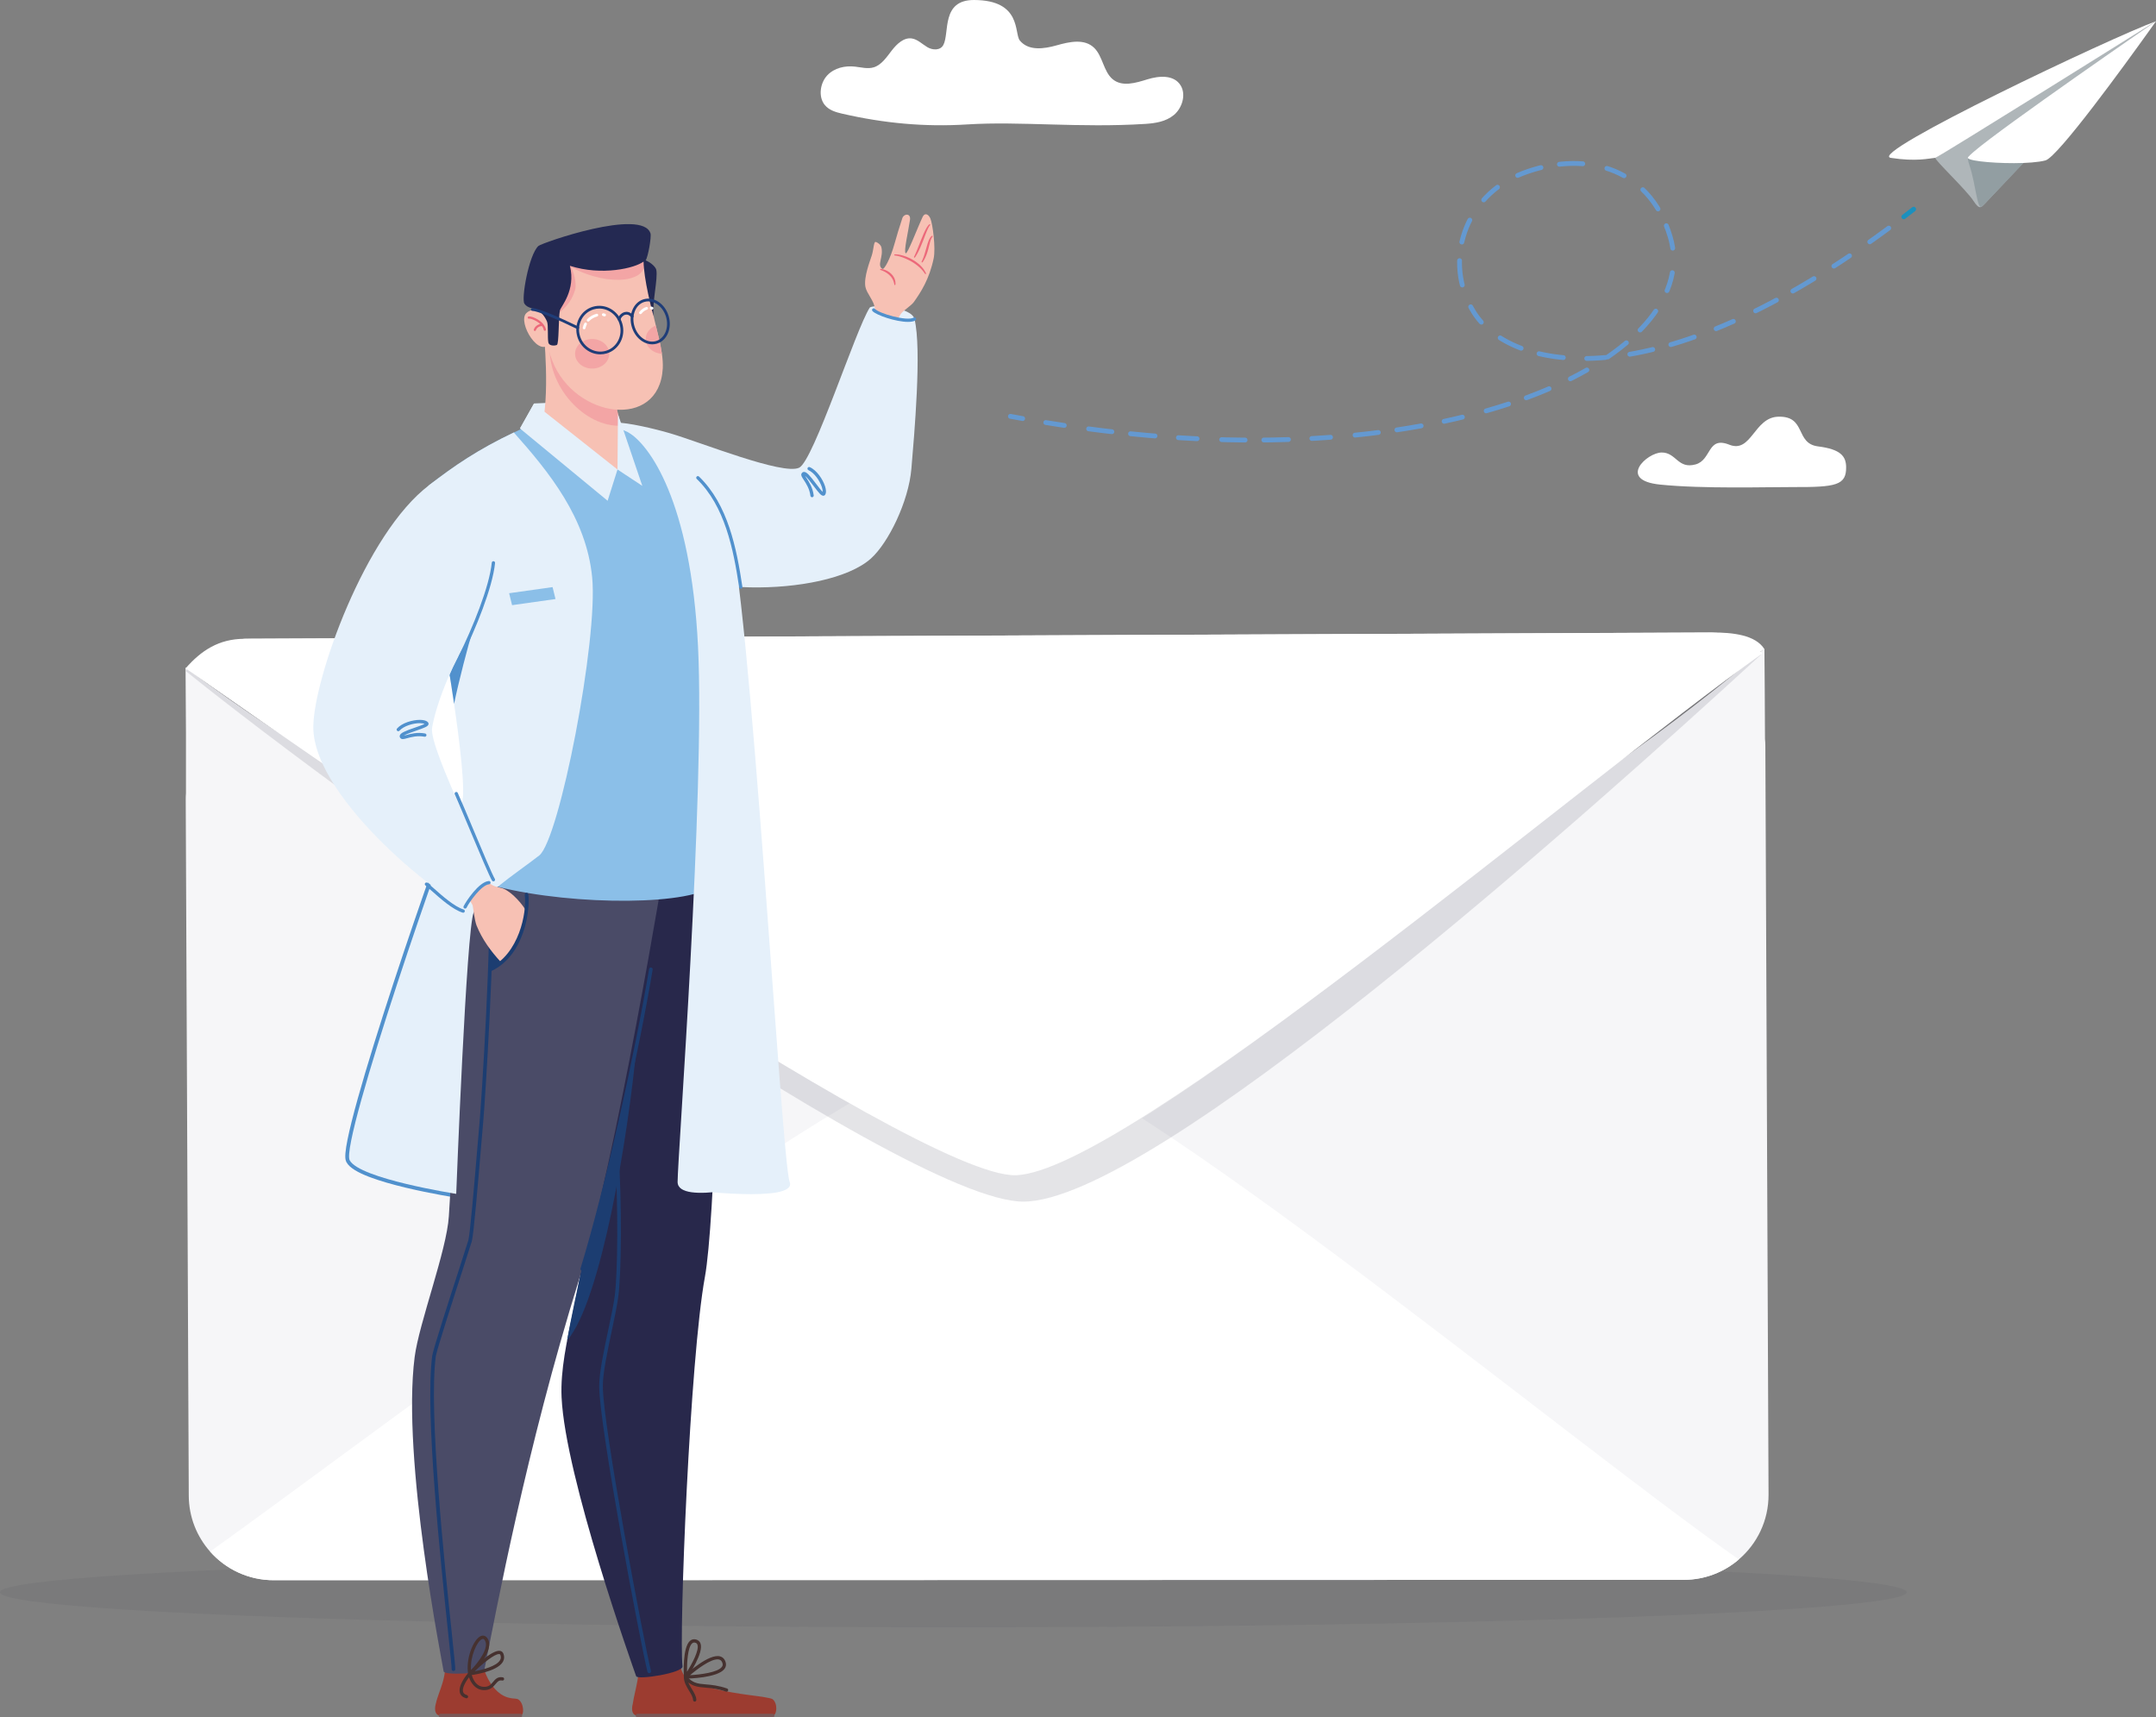 <svg xmlns="http://www.w3.org/2000/svg" id="_&#xCE;&#xD3;&#xC8;_1" width="430.245" height="342.728" viewBox="0 0 430.245 342.728"><rect x="0" y="0" width="430.245" height="342.728" fill="#808080" stroke="none"/><defs><style>.cls-1{stroke:#5191cd;stroke-miterlimit:10;stroke-width:1.5px;}.cls-1,.cls-2,.cls-3,.cls-4,.cls-5{fill:none;}.cls-2{stroke-dasharray:0 0 0 0 3.74 4.909 4.675 3.74;}.cls-2,.cls-3,.cls-4,.cls-5{stroke-linecap:round;stroke-linejoin:round;stroke-width:.959px;}.cls-2,.cls-4,.cls-5{stroke:#6499d1;}.cls-6{fill:#1f1e3a;opacity:.12;}.cls-6,.cls-7,.cls-8,.cls-9,.cls-10,.cls-11,.cls-12,.cls-13,.cls-14,.cls-15,.cls-16,.cls-17,.cls-18,.cls-19,.cls-20,.cls-21,.cls-22,.cls-23,.cls-24,.cls-25,.cls-26{stroke-width:0px;}.cls-3{stroke:#1b90be;}.cls-7{fill:#32323f;opacity:.08;}.cls-5{stroke-dasharray:0 0 0 0 0 0 4.909 4.675 3.74 4.909 4.675 3.74;}.cls-8{fill:#f3a5a5;}.cls-9{fill:#f6f6f8;}.cls-10{fill:#f7c1b4;}.cls-11{fill:#5191cd;}.cls-12{fill:#28284b;}.cls-13{fill:#7b5857;}.cls-14{fill:#4a4b67;}.cls-15{fill:#2a3f6e;}.cls-16{fill:#9c3c30;}.cls-17{fill:#46312f;}.cls-18{fill:#1c3d71;}.cls-19{fill:#1f3d78;}.cls-20{fill:#242952;}.cls-21{fill:#afb6b9;}.cls-22{fill:#8bbfe8;}.cls-23{fill:#929ea2;}.cls-24{fill:#fff;}.cls-25{fill:#e5f0fa;}.cls-26{fill:#ec697a;}</style></defs><ellipse class="cls-7" cx="190.243" cy="317.755" rx="190.243" ry="6.981"></ellipse><path class="cls-9" d="m37.064,159.537l.017,4.042c0,.014,0,.023,0,.023l.588,134.881c.018,4.275,1.624,8.178,4.255,11.15,3.118,3.521,7.679,5.734,12.754,5.712l281.383-.072c4.178-.02,7.993-1.546,10.933-4.065,3.65-3.123,5.953-7.771,5.931-12.946l-.636-149.377c-.002-.492-.027-.975-.072-1.455,0,0,0-.002,0-.004-.028-6.553-.064-12.997-.115-18.006-17.092,14.759-40.625,31.248-64.461,46.004-38.711,23.963-78.224,43.371-92.273,43.431-10.651.045-44.192-16.477-80.501-37.378-32.064-18.453-55.323-31.374-77.838-48.267.078,7.695.11,18.659.08,25.004l0.0.061c-.03.419-.049.839-.047,1.265Z"></path><path class="cls-24" d="m41.925,309.633c3.117,3.52,7.678,5.734,12.752,5.713l281.385-.072c4.176-.02,7.991-1.547,10.932-4.067-36.96-25.891-128.557-102.666-150.268-103.045-19.766-.345-123.164,78.94-154.8,101.472Z"></path><path class="cls-1" d="m91.04,238.246s-19.347-3.002-21.265-6.713c-1.918-3.713,19.859-66.717,22.34-71.243"></path><path class="cls-24" d="m41.528,136.437c3.087-3.546,2.648-8.952,7.723-8.974l292.371-1.244c4.176-.015,8.693.495,10.459,3.289-36.738,26.205-127.172,104.441-148.879,105.005-19.763.513-129.847-75.814-161.674-98.076Z"></path><path class="cls-6" d="m37.051,133.897c3.087-3.546,4.839-3.751,9.913-3.772l292.371-1.244c4.176-.015,9.129-.725,12.09,1.769-35.397,32.503-121.418,109.214-147.256,109.145-24.345-.065-135.279-80.106-167.118-105.897Z"></path><path class="cls-24" d="m37.036,133.38c3.087-3.546,6.624-5.879,11.698-5.901l292.371-1.244c4.176-.015,7.653,1.653,10.614,4.147-36.738,26.205-127.327,103.583-149.034,104.147-19.763.513-133.822-78.887-165.65-101.149Z"></path><g id="foot"><path class="cls-16" d="m154.192,339.102c-.307-.249-2.229-.518-4.727-.844-4.099-.535-10.828-1.755-12.666-3.593-1.558-1.558-1.438-6.072-1.438-6.072,0,0-6.423.704-8.137,2.344.835,2.468-.574,6.469-.94,9.023h-.001c-.405,1.562.061,2.407.941,2.407,6.099,0,20.403,0,26.969,0,.816,0,1.105-2.367,0-3.265Z"></path><path class="cls-16" d="m103.37,339.102c-.137-.08-.617-.142-1.294-.187-.005-.005-.009-.009-.015-.014-4.099-.535-6.234-6.312-6.234-10.148-1.486-1.141-5.539.238-7.253,1.878.961,3.796-1.118,6.916-1.59,9.332-.01-.002-.016-.003-.016-.003-.405,1.562.061,2.407.941,2.407,6.099,0,9.376,0,15.942,0,.816,0,.75-2.546-.479-3.265Z"></path></g><path class="cls-25" d="m145.229,104.094c4.47,13.121,10.686,127.429,12.352,131.765s-20.268,1.595-20.268,1.595l-7.428-133.361h15.343Z"></path><g id="legs"><path class="cls-12" d="m126.949,334.507c.278.791,9.387-.652,9.249-1.958-.719-6.832,1.474-61.374,4.475-77.751,1.918-10.468,3.601-58.972,1.551-86.892,0,0-14.438,1.272-28.853,3.318-1.216,11.197.539,41.328,3.06,72.769.899,11.213-4.856,24.055-4.365,34.837.728,15.972,14.247,53.87,14.883,55.677Z"></path><path class="cls-14" d="m88.533,333.541c.12.846,7.981.42,8.152-.433,2.364-11.767,8.276-43.764,18.938-77.995,7.191-23.089,17.29-83.708,17.355-85.006,0,0-34.378-.065-39.209,2.463-.087,3.332-2.082,35.467-4.198,70.144-.416,6.823-5.953,21.321-6.824,28.098-2.626,20.425,5.582,61.298,5.785,62.73Z"></path><path class="cls-18" d="m90.492,333.469c-.009,0-.019-0-.028-.001-.199-.015-.347-.189-.332-.387.024-.316-.283-3.228-.671-6.915-1.526-14.469-4.701-44.576-3.206-55.594.174-1.285,3.357-11.116,5.464-17.621.894-2.76,1.6-4.941,1.743-5.443.348-1.22,1.261-12.065,1.806-18.545.194-2.303.347-4.122.431-5.003.37-3.884,2.459-36.795,1.832-47.26-.012-.199.14-.37.339-.382.195-.011.37.139.382.339.63,10.498-1.463,43.48-1.834,47.371-.084.877-.236,2.694-.43,4.995-.583,6.927-1.463,17.395-1.831,18.683-.147.515-.82,2.592-1.751,5.467-1.971,6.087-5.27,16.275-5.435,17.496-1.482,10.932,1.805,42.109,3.209,55.422.487,4.621.702,6.679.673,7.046-.015.189-.173.333-.359.333Z"></path><path class="cls-18" d="m129.556,333.902c-.162,0-.309-.11-.35-.274-1.342-5.417-9.63-48.988-9.63-57.015 0-2.68.916-7,1.801-11.178.553-2.612,1.076-5.078,1.303-6.847.596-4.647.742-17.957-.002-29.626-.013-.199.138-.37.337-.383.202-.013.37.138.383.337.747,11.71.598,25.085-.002,29.764-.231,1.798-.756,4.279-1.313,6.905-.837,3.949-1.786,8.425-1.786,11.029-0,7.988,8.269,51.436,9.608,56.842.048.193-.07.389-.264.437-.029.007-.058.011-.087.011Z"></path><path class="cls-18" d="m127.032,208.698c-1.62,17.788-7.095,51.014-13.854,58.809.41-2.677,2.445-12.394,3.014-14.604,1.648-3.799,6.018-20.461,10.841-44.205Z"></path><path class="cls-18" d="m104.427,184.547c-1.308,2.58-5.575,5.391-6.358,5.573-.051.923-.18,3.195-.18,3.195,0,0,2.999-1.376,4.434-3.882,1.435-2.506,2.104-4.886,2.104-4.886Z"></path><path class="cls-18" d="m116.192,253.592c-.035,0-.071-.005-.106-.016-.191-.059-.297-.26-.239-.451,4.911-15.967,11.04-43.786,13.683-59.75.032-.197.221-.329.415-.297.197.033.33.218.297.415-2.647,15.987-8.786,43.849-13.706,59.844-.048.155-.191.255-.345.255Z"></path></g><g id="body"><path class="cls-25" d="m181.873,93.549c-.551,6.554-4.612,14.822-8.088,17.922-4.531,4.042-14.755,5.931-24.085,5.744-2.496-.05-4.929-.252-7.17-.597-3.943-.611-7.295-1.676-9.371-3.191-7.834-5.715-21.99-28.858-10.224-29.083,2.285-.043,7.621,1.193,10.799,2.131,6.135,1.805,22.498,8.412,25.742,6.863,2.889-1.381,11.293-27.628,14.079-31.931.465-.714,8.325-.22,8.939,2.266,1.482,6.003-.062,23.229-.621,29.876Z"></path><path class="cls-22" d="m142.644,176.43c-3.893,4.291-27.875,4.397-43.326.537-2.066-.518-3.979-1.105-5.672-1.762-2.234-.868.527-13.322-1.553-29.596-.098-.765-.252-1.657-.453-2.659v-.005c-.295-1.479-.688-3.196-1.143-5.077-.223-.935-.463-1.908-.714-2.915-1.841-7.41-4.236-16.584-5.341-24.172-.964-6.604-.952-12.008,1.256-13.998,4.938-3.831,9.69-7.065,16.843-10.478,2.162-1.028,4.543-2.076,7.216-3.16-.062.379,10.368.599,15.573,3.102,2.761,1.328,13.345,8.477,17.061,15.127.873,1.563-1.194,47.547-.693,53.444.947,13.758,2.541,19.852.947,21.611Z"></path><path class="cls-15" d="m79.477,145.45c-.46,0-.702-.06-.815-.209-.068-.089-.083-.203-.042-.313.13-.346.826-.568,2.504-1.027.804-.22,1.99-.544,2.265-.764-.008-.004-.017-.009-.028-.015-1.076-.538-5.078.409-7.272,1.053-.116.034-.237-.033-.271-.148-.034-.116.033-.237.148-.271,1.014-.298,6.147-1.746,7.591-1.025.275.137.318.308.307.427-.041.417-.792.663-2.624,1.164-.711.195-1.734.474-2.095.677.4.05,1.393-.043,2.085-.107,1.458-.135,2.368-.203,2.714.004.104.062.137.196.075.3-.062.104-.196.137-.3.075-.248-.149-1.52-.03-2.449.056-.809.075-1.386.122-1.793.122Z"></path><path class="cls-11" d="m162.053,99.23c-.163,0-.304-.122-.325-.288-.175-1.418-.879-2.487-1.346-3.194-.365-.555-.586-.889-.444-1.213.123-.278.335-.343.451-.356.563-.065,1.216.716,2.48,2.39.427.566.986,1.306,1.3,1.596.017-.194-.015-.497-.146-.91-.406-1.287-1.525-2.922-2.693-3.431-.166-.072-.242-.266-.17-.432.072-.166.265-.242.431-.17,1.39.605,2.612,2.427,3.057,3.835.161.511.296,1.213.025,1.657-.081.131-.212.211-.362.218-.429.021-.853-.494-1.966-1.968-.495-.656-1.271-1.683-1.699-2.022.076.132.187.3.283.446.5.758,1.255,1.904,1.449,3.475.022.18-.105.344-.285.366-.014.002-.027.003-.041.003Z"></path><path class="cls-25" d="m107.606,170.718c-2.224,1.745-5.528,4.012-8.287,6.249-2.243,1.815-4.128,3.61-4.784,5.093-1.469,3.302-3.494,56.187-3.494,56.187,0,0-19.347-3.002-21.265-6.713-1.918-3.713,19.859-66.717,22.34-71.243.951-1.732-.494-12.934-1.5-19.819-.461-3.168-.831-5.425-.831-5.425l-.079-.4-2.515-12.757c-3.715-17.711-3.702-23.117-1.496-25.107,4.939-3.831,9.691-7.065,16.843-10.478,7.05,7.913,14.458,17.034,15.63,28.883,1.229,12.426-6.534,52.367-10.563,55.531Z"></path><path class="cls-11" d="m94.217,126.218c-.619,1.942-2.757,10.006-3.601,14.252-.461-3.168-.831-5.425-.831-5.425l-.079-.4s1.224-3.396,4.511-8.427Z"></path></g><polygon class="cls-25" points="122.335 82.396 114.663 80.158 106.573 80.517 103.766 85.512 123.052 85.241 122.335 82.396"></polygon><path class="cls-10" d="m107.941,85.858c-.938,3.108,10.215,8.974,15.286,7.837,2.169-.486,1.234-6.009.746-7.258-.155-.398.138-1.069,0-1.489-1.622-4.975-2.044-11.27-2.044-11.27l-.035-.017-13.424-7.751s1.442,13.423-.528,19.948Z"></path><path class="cls-8" d="m109.758,67.948c-.979,9.116,7.033,17.403,14.214,16.999-1.622-4.975-2.044-11.27-2.044-11.27l-.035-.017-12.134-5.713Z"></path><path class="cls-10" d="m132.259,73.54c-.707,12.394-17.603,9.925-22.047-1.556-2.122-5.473-2.661-15.93-1.925-16.994.949-1.371,2.371-2.826,3.725-3.908,3.965-3.188,6.866-3.493,11.881-1.381,1.69.712,3.054,2.213,4.21,2.994,1.803,1.218,1.261,3.872,2.107,9.179.149.937.393,1.985.662,3.088.444,1.805.952,3.761,1.218,5.634.146,1.019.218,2.011.17,2.944Z"></path><path class="cls-8" d="m107.606,58.457c-.016.051,2.426,5.066,3.821,4.046,1.91-1.396,2.812-2.933,3.334-4.648.265-.871.052-2.751-.757-4.525,8.065,4.234,15.53,2.622,14.434-1.143-.001-.002-18.273-1.333-18.273-1.333,0,0-2.547,7.567-2.559,7.603Z"></path><ellipse class="cls-8" cx="118.169" cy="70.601" rx="3.408" ry="2.951"></ellipse><path class="cls-8" d="m132.089,70.596c-1.769-.082-3.188-1.335-3.222-2.893-.024-1.213.801-2.27,2.004-2.74.444,1.805.952,3.761,1.218,5.634Z"></path><path class="cls-10" d="m105.026,62.494c-1.864,1.823,2.834,9.556,4.865,5.651,2.014-3.872-2.598-7.867-4.865-5.651Z"></path><path class="cls-26" d="m108.723,66.015c-.103,0-.194-.073-.214-.177-.158-.813-.922-1.397-1.364-1.673-.72-.45-1.409-.616-1.562-.575-.116.031-.237-.038-.268-.154-.031-.117.038-.237.154-.268.354-.095,1.193.179,1.907.626.867.541,1.422,1.238,1.562,1.961.023.119-.054.233-.173.256-.014.003-.028.004-.042.004Z"></path><path class="cls-26" d="m106.736,66.051c-.022,0-.045-.003-.067-.011-.115-.037-.178-.16-.141-.275.235-.733,1.006-1.149,1.61-1.128.121.004.215.105.211.226-.004.121-.116.215-.226.211-.37-.013-.99.24-1.178.825-.03.093-.116.152-.208.152Z"></path><path class="cls-20" d="m130.965,53.839c-.101-.491-.971-1.419-2.122-1.872.49-.686,1.177-4.706.969-5.38-1.586-5.122-21.704,1.879-22.379,2.507-1.907,1.775-3.443,10.544-2.779,11.512.652.95,1.708.822,2.865,1.448.427.231,1.211,1.047,1.651,2.146.273.682.07,3.153.25,4.112.165.878,1.535.637,1.708.534.439-.263.3-5.276.599-6.876.14-.745,3.236-3.997,2.004-8.92,6.364,2.037,12.99.473,14.708-.864-.014,3.294,1.705,10.096,2.006,10.936-.36-2.695.892-7.481.52-9.284Z"></path><path class="cls-19" d="m119.796,70.716c-2.033,0-3.938-1.379-4.576-3.495-.374-1.24-.261-2.547.317-3.679.58-1.136,1.559-1.96,2.756-2.321,2.467-.743,5.102.738,5.875,3.303.773,2.564-.606,5.256-3.073,5.999-.431.13-.868.192-1.299.192Zm-.205-9.139c-.379,0-.762.054-1.142.169-1.053.317-1.915,1.044-2.426,2.046-.513,1.006-.613,2.168-.28,3.272.686,2.276,3.016,3.593,5.194,2.937,2.178-.656,3.392-3.042,2.707-5.318-.566-1.88-2.255-3.106-4.053-3.106Z"></path><path class="cls-19" d="m115.293,65.679c-.04,0-.081-.009-.119-.028-4.449-2.164-8.027-3.611-8.928-3.611-.007,0-.014 0-.019 0-.149,0-.271-.119-.273-.268-.003-.151.117-.276.268-.278.006-0.0.013-0.0.02-0,1.204,0,5.52,1.89,9.171,3.666.136.066.192.23.126.365-.047.097-.145.154-.246.154Z"></path><path class="cls-19" d="m130.149,68.717c-.703,0-1.415-.226-2.07-.666-.933-.627-1.642-1.618-1.995-2.79-.735-2.439.315-4.92,2.339-5.53.99-.298,2.059-.112,3.01.527.933.627,1.642,1.618,1.995,2.79.353,1.172.31,2.389-.121,3.427-.439,1.057-1.227,1.804-2.218,2.102-.308.093-.623.139-.94.139Zm-.787-8.576c-.264,0-.526.038-.781.115-1.736.523-2.621,2.698-1.973,4.849.317,1.051.947,1.937,1.776,2.494.811.545,1.716.708,2.547.457.831-.25,1.495-.886,1.871-1.789.383-.922.42-2.009.103-3.06-.317-1.051-.947-1.937-1.776-2.494-.563-.378-1.17-.572-1.767-.572Z"></path><path class="cls-19" d="m123.553,64.017c-.016,0-.032-.001-.048-.004-.149-.026-.248-.168-.221-.317.112-.631.715-1.254,1.373-1.419.366-.092,1.074-.124,1.713.686.093.118.073.29-.045.384-.119.094-.29.073-.384-.045-.337-.427-.736-.598-1.151-.494-.496.125-.901.61-.968.985-.024.133-.139.226-.269.226Z"></path><path class="cls-24" d="m127.811,62.69c-.057,0-.116-.018-.165-.056-.12-.091-.144-.263-.053-.383.445-.587.984-.857,1.357-.98.142-.047.298.031.345.174.047.143-.031.298-.174.345-.299.099-.732.316-1.092.791-.054.071-.135.108-.218.108Z"></path><path class="cls-24" d="m130.134,61.786c-.036,0-.073-.007-.108-.023-.02-.009-.043-.014-.065-.021-.035-.01-.07-.02-.104-.033-.141-.053-.213-.21-.16-.352.053-.141.211-.213.352-.16.021.008.043.014.064.02.046.013.09.027.131.045.138.06.202.221.142.359-.045.103-.145.165-.251.165Z"></path><path class="cls-24" d="m116.568,65.717c-.019,0-.039-.002-.059-.006-.147-.033-.24-.179-.208-.326.068-.304.17-.594.304-.861.068-.135.232-.189.367-.121.135.068.189.232.121.367-.114.226-.201.472-.259.732-.028.128-.141.214-.267.214Z"></path><path class="cls-24" d="m117.379,64.168c-.067,0-.135-.025-.188-.074-.11-.104-.115-.277-.011-.386.612-.649,1.345-.948,1.853-1.084.146-.039.296.047.335.193.039.146-.047.296-.193.335-.621.167-1.188.497-1.597.931-.054.057-.126.086-.199.086Z"></path><path class="cls-24" d="m120.648,63.133c-.03,0-.06-.005-.089-.015-.034-.012-.071-.02-.11-.028-.045-.01-.09-.021-.135-.034-.145-.043-.227-.195-.184-.34.043-.145.196-.227.34-.184.034.01.068.018.101.025.058.013.115.027.167.045.143.049.218.205.169.348-.039.113-.145.184-.258.184Z"></path><polygon class="cls-25" points="106.573 80.517 123.226 93.694 121.256 99.935 103.766 85.512 106.573 80.517"></polygon><polygon class="cls-25" points="123.317 82.63 128.178 96.96 123.226 93.694 123.317 82.63"></polygon><g id="heand"><path class="cls-10" d="m174.542,61.423c-.063-1.279-1.608-2.899-1.846-4.177-.364-1.955.95-5.233,1.278-6.281.367-1.174.389-2.717.737-2.686.349.031,1.054.54,1.177,1.077.455,1.983-.96,3.545.189,4.301.362.238,1.598-1.995,2.452-5.082.451-1.631.916-3.144,1.543-5.051.299-.908,1.721-1.033,1.523.349-.327,2.277-1.3,6.343-.861,6.663.358.261,2.247-4.824,3.386-7.252.43-.917,1.171-.516,1.526.279.482,1.079,1.106,5.92.679,7.98-.864,4.17-2.565,6.764-3.953,8.721-.477.673-2.044,1.693-2.494,2.235-.176.212-.373.519-.599,1.007-.262.567-4.662-.52-4.739-2.085Z"></path><path class="cls-11" d="m181.198,64.238c-2.425,0-6.36-1.349-7.092-2.166-.121-.135-.11-.342.025-.463.135-.121.343-.11.463.025.842.938,6.406,2.517,7.736,1.754.157-.09.358-.036.448.121.09.157.036.358-.121.448-.344.197-.854.281-1.459.281Z"></path><path class="cls-26" d="m175.753,53.66s.07.009.192.025c.06.007.138.028.226.046.09.018.185.046.29.08.105.032.215.078.332.125.112.057.237.106.355.18.121.067.24.148.359.233.115.091.233.182.338.289.111.101.206.217.299.332.088.119.173.238.238.364.032.063.064.124.096.185.028.062.048.126.072.186.05.119.074.24.1.349.031.108.031.213.042.302.012.09.008.169.007.233-.002.129-.008.202-.008.202-.005.06-.057.105-.118.101-.049-.004-.088-.039-.098-.084l-.003-.013s-.016-.068-.036-.183c-.01-.058-.019-.129-.045-.206-.027-.077-.039-.168-.079-.259-.038-.092-.067-.194-.121-.293-.025-.05-.05-.102-.076-.155-.03-.051-.061-.102-.092-.154-.029-.054-.067-.103-.104-.154-.038-.05-.069-.106-.113-.153-.082-.099-.169-.197-.263-.288-.09-.096-.195-.177-.294-.261-.102-.081-.205-.159-.311-.225-.102-.073-.21-.129-.308-.189-.104-.049-.197-.109-.291-.147-.093-.04-.176-.085-.252-.112-.076-.03-.139-.06-.2-.077-.117-.041-.183-.065-.183-.065-.057-.02-.087-.083-.067-.14.018-.05.068-.079.118-.072Z"></path><path class="cls-26" d="m178.557,50.76s.029-0.0.084-.001c.055.001.134-.005.238 0.0.105.011.238.017.382.038.143.025.308.042.48.088.175.038.36.09.556.149.196.057.399.13.607.207.205.086.42.17.629.275.213.098.419.215.627.331.206.119.406.248.599.382.19.138.379.271.546.421.085.073.171.142.249.216.076.077.15.152.223.225.149.141.266.299.383.434.121.132.203.278.286.398.085.119.145.231.192.325.095.186.149.292.149.292.027.054.006.119-.048.147-.049.025-.108.009-.139-.034l-.007-.01s-.066-.093-.18-.256c-.054-.083-.122-.182-.215-.285-.044-.053-.091-.109-.141-.168-.046-.062-.101-.122-.161-.182-.12-.12-.238-.26-.39-.384-.145-.13-.297-.267-.467-.395-.163-.136-.346-.258-.527-.388-.185-.125-.379-.244-.573-.362-.198-.113-.395-.227-.597-.323-.197-.107-.401-.193-.595-.282-.197-.081-.386-.167-.571-.232-.184-.068-.359-.129-.523-.174-.163-.052-.314-.088-.448-.124-.134-.034-.248-.05-.344-.07-.199-.027-.317-.039-.317-.039-.06-.006-.104-.06-.097-.12.006-.056.053-.097.108-.098Z"></path><path class="cls-26" d="m185.609,44.919s-.018.022-.051.063c-.029.041-.093.1-.132.178-.046.078-.104.163-.162.287-.063.116-.123.255-.192.405-.071.148-.136.318-.21.492-.069.178-.142.366-.218.561-.151.391-.313.808-.474,1.226-.164.418-.33.835-.501,1.222-.166.389-.342.744-.498,1.046-.075.152-.151.289-.223.407-.069.12-.13.224-.186.307-.111.166-.174.261-.174.261-.034.05-.101.064-.152.03-.046-.03-.061-.09-.038-.138l.003-.006s.048-.1.131-.275c.087-.173.194-.429.326-.734.134-.304.271-.67.427-1.058.154-.39.318-.806.481-1.222.165-.417.334-.833.503-1.221.082-.194.173-.379.254-.555.088-.175.164-.342.248-.492.078-.152.16-.287.239-.405.07-.118.156-.223.221-.307.064-.09.126-.128.163-.168.038-.036.059-.055.059-.055.044-.041.114-.039.155.006.038.041.039.102.005.144l-.002.002Z"></path><path class="cls-26" d="m186.102,47.226s-.014.017-.039.049c-.024.032-.067.079-.106.138-.031.063-.075.119-.114.214-.041.091-.083.194-.124.313-.087.233-.161.522-.238.835-.08.311-.16.649-.252.986-.091.337-.191.674-.305.985-.109.313-.242.594-.357.833-.059.119-.12.225-.175.319-.051.095-.108.172-.15.237-.086.13-.138.201-.138.201-.036.049-.104.059-.153.024-.041-.03-.055-.084-.037-.13l.003-.007s.033-.08.095-.215c.03-.068.072-.148.108-.246.036-.098.083-.204.13-.322.043-.12.09-.25.139-.387.045-.139.092-.286.141-.438.093-.306.189-.634.281-.967.092-.332.183-.667.28-.981.046-.157.104-.308.152-.451.058-.143.104-.279.165-.402.051-.125.119-.233.177-.329.054-.096.132-.18.181-.246.054-.061.101-.093.131-.122.031-.027.047-.041.047-.041.046-.04.115-.035.155.01.036.041.036.1.003.141l-.001.001Z"></path></g><path class="cls-25" d="m85.697,96.783c-12.866,9.625-23.174,38.9-23.174,48.34,0,14.663,27.718,36.1,30.659,35.672,2.324-.338,5.24-3.798,5.424-4.748.158-.818-13.097-26.623-12.378-30.818.731-4.266,4.041-14.745,12.513-25.398,10.108-12.709.649-33.294-13.045-23.049Z"></path><path class="cls-10" d="m105.04,181.888c-.645-1.286-2.732-3.731-4.494-4.509-.904-.399-1.915-.253-2.974-1.235-.723-.67-4.22,3.034-3.848,3.536.32.432.495.752.597,1.008.062.157.372,2.98.775,3.99,1.079,2.697,2.816,5.102,4.824,7.277,2.038-1.163,5.122-6.612,5.12-10.066Z"></path><path class="cls-18" d="m97.88,193.833c-.135,0-.265-.076-.327-.207-.085-.18-.008-.395.172-.48,5.826-2.753,7.448-10.98,6.99-14.569-.025-.198.115-.378.312-.404.2-.025.378.115.404.312.38,2.976-.668,12.133-7.398,15.313-.05.024-.102.035-.154.035Z"></path><path class="cls-11" d="m80.367,147.496c-.16,0-.289-.039-.398-.136-.227-.203-.222-.424-.199-.539.111-.552,1.057-.935,3.039-1.62.671-.232,1.547-.534,1.92-.742-.179-.076-.477-.139-.91-.143-1.35-.01-3.251.546-4.095,1.5-.12.136-.327.148-.463.028-.136-.12-.148-.327-.028-.463.995-1.123,3.073-1.721,4.547-1.721.015,0,.03,0,.045 0.0.535.004,1.245.093,1.583.488.1.117.135.267.096.412-.112.411-.733.658-2.48,1.261-.777.268-1.994.689-2.449.991.149-.032.343-.085.511-.131.876-.241,2.199-.605,3.752-.303.178.035.294.207.26.384-.034.178-.209.294-.384.26-1.403-.272-2.637.067-3.454.292-.376.103-.665.183-.893.183Z"></path><polygon class="cls-22" points="110.856 119.544 102.188 120.767 101.602 118.386 110.27 117.163 110.856 119.544"></polygon><path class="cls-25" d="m125.329,86.248c4.2,2.392,12.528,13.711,13.966,42.762,1.438,29.051-4.075,101.944-4.075,106.85s17.979,0,17.979,0l-6.712-94.54-.88-35.895-1.828-10.086-16.53-9.032-1.92-.058Z"></path><path class="cls-11" d="m147.825,117.476c-.16,0-.299-.117-.324-.279-1.147-7.623-2.843-16.209-8.465-21.623-.131-.126-.134-.333-.009-.464.126-.131.333-.134.464-.009,5.77,5.557,7.495,14.269,8.658,21.998.027.179-.096.346-.276.373-.017.003-.033.004-.049.004Z"></path><path class="cls-11" d="m98.465,175.889c-.111,0-.219-.056-.281-.158-.532-.877-2.487-5.537-4.377-10.043-1.211-2.888-2.356-5.616-3.056-7.185-.074-.165 0-.359.166-.433.166-.074.359 0.0.433.166.704,1.576,1.849,4.307,3.062,7.199,1.793,4.276,3.826,9.122,4.333,9.957.094.155.045.357-.11.451-.053.032-.112.048-.17.048Z"></path><path class="cls-11" d="m92.429,182.145c-.032,0-.065-.005-.097-.015-1.976-.61-4.422-2.78-6.208-4.364-.479-.425-.892-.792-1.235-1.074-.14-.115-.16-.322-.045-.462.115-.14.322-.16.462-.045.352.29.77.661,1.254,1.09,1.741,1.545,4.125,3.66,5.966,4.228.173.053.27.237.217.41-.044.141-.173.231-.313.231Z"></path><path class="cls-11" d="m92.811,181.325c-.048,0-.097-.011-.143-.033-.163-.079-.231-.275-.152-.438.477-.983,3.046-4.882,5.03-5.036.183-.014.338.121.352.302.014.181-.121.338-.301.352-1.515.117-3.93,3.515-4.491,4.668-.057.117-.174.185-.295.185Z"></path><path class="cls-11" d="m91.832,131.374c-.049,0-.098-.011-.145-.034-.163-.08-.229-.277-.149-.439,2.747-5.559,6.123-13.77,6.601-18.615.018-.18.178-.312.359-.294.18.018.312.178.294.359-.486,4.933-3.894,13.232-6.665,18.841-.057.116-.173.183-.294.183Z"></path><path class="cls-13" d="m103.849,342.728h-15.942c-.199,0-.361-.162-.361-.361,0-.199.162-.361.361-.361h15.942c.199,0,.361.162.361.361s-.162.361-.361.361Z"></path><path class="cls-13" d="m154.192,342.728h-26.969c-.199,0-.361-.162-.361-.361,0-.199.162-.361.361-.361h26.969c.199,0,.361.162.361.361s-.162.361-.361.361Z"></path><path class="cls-17" d="m136.798,334.994c-.03,0-.06-.004-.089-.012-.135-.038-.23-.158-.238-.297-.033-.6-.281-5.895,1.215-7.227.304-.271.674-.377,1.066-.309.622.108.897.476,1.018.766.771,1.842-2.345,6.422-2.703,6.938-.062.09-.164.141-.27.141Zm1.724-7.21c-.147,0-.276.053-.4.164-.88.783-1.044,3.776-1.027,5.669,1.039-1.655,2.515-4.386,2.07-5.449-.055-.13-.169-.311-.525-.373-.041-.007-.08-.011-.117-.011Z"></path><path class="cls-17" d="m136.798,334.994c-.134,0-.254-.081-.304-.206-.051-.126-.018-.27.081-.363.499-.463,4.939-4.51,7.153-3.869.381.11.881.414,1.098,1.236h0c.119.448.033.882-.249,1.254-1.354,1.79-7.121,1.937-7.774,1.948-.002,0-.004,0-.006,0Zm6.388-3.854c-1.452,0-4.009,1.906-5.483,3.163,2.047-.118,5.512-.542,6.351-1.652.162-.214.206-.434.138-.69-.113-.427-.325-.68-.647-.774-.11-.032-.23-.047-.359-.047Z"></path><path class="cls-17" d="m138.636,339.576c-.175,0-.32-.138-.328-.314-.024-.581-.4-1.198-.799-1.853-.487-.8-1.039-1.707-1.039-2.743,0-.141.09-.266.224-.311.134-.045.281.001.366.114,1.079,1.435,2.159,1.528,3.793,1.667,1.119.096,2.511.215,4.244.825.171.06.261.247.201.418-.06.171-.247.261-.418.201-1.655-.582-2.944-.693-4.082-.79-1.32-.113-2.422-.207-3.443-1.053.183.457.452.898.715,1.331.444.728.863,1.416.894,2.166.007.181-.133.334-.314.341-.005 0-.009 0-.014 0Z"></path><path class="cls-17" d="m93.747,334.329c-.034,0-.068-.005-.101-.016-.115-.037-.2-.135-.222-.254-.532-2.948,1.034-6.964,2.538-7.569.507-.204.99-.033,1.323.47,1.641,2.471-3.108,7.082-3.311,7.277-.062.06-.144.092-.227.092Zm2.626-7.268c-.057,0-.113.016-.166.037-1.04.418-2.406,3.537-2.218,6.191,1.417-1.496,3.741-4.474,2.75-5.967-.133-.201-.254-.262-.366-.262Z"></path><path class="cls-17" d="m93.747,334.329c-.124,0-.239-.071-.295-.184-.061-.125-.036-.276.062-.375.773-.78,4.706-4.652,6.305-4.316.306.064.53.26.647.566.223.581.179,1.136-.131,1.648-1.212,2.006-6.332,2.632-6.55,2.658-.013.002-.026.002-.039.002Zm5.828-4.243c-.892,0-3.144,1.803-4.867,3.435,1.713-.313,4.36-1.023,5.066-2.192.202-.335.228-.686.079-1.074h0c-.043-.112-.099-.144-.17-.159-.034-.007-.07-.011-.109-.011Z"></path><path class="cls-17" d="m93.088,338.916c-.03,0-.061-.004-.091-.013-.654-.189-1.065-.555-1.22-1.087-.442-1.517,1.501-3.78,1.724-4.033.084-.095.215-.133.335-.099.121.035.212.136.234.26.018.106.475,2.6,2.447,2.684,1.014.043,1.432-.455,1.873-.982.433-.518.925-1.106,1.946-.918.178.033.296.204.263.382-.033.178-.205.296-.382.263-.615-.114-.877.159-1.323.693-.474.567-1.061,1.273-2.404,1.216-1.644-.07-2.531-1.473-2.898-2.571-.609.809-1.418,2.125-1.186,2.92.089.306.342.515.772.64.174.05.274.232.224.406-.042.144-.173.237-.315.237Z"></path><path class="cls-24" d="m331.607,90.301c-2.921,0-8.923,5.518-.345,6.402,8.578.884,21.425.477,26.623.496,8.486.03,10.591-.339,10.523-4.032-.039-2.137-1.123-3.521-5.596-4.082-4.654-.583-2.276-6.095-7.957-5.928-4.838.142-5.332,7.357-9.759,5.589-4.427-1.768-3.5,3.05-6.738,3.935-3.558.972-3.832-2.379-6.752-2.379Z"></path><path class="cls-24" d="m193.035,24.829c-8.505.539-16.63-.229-24.968-2.144-1.279-.294-2.635-.685-3.499-1.762-1.308-1.631-.905-4.37.517-5.884,1.422-1.514,3.559-1.962,5.528-1.745,1.261.139,2.553.516,3.772.134,1.523-.478,2.535-2.004,3.559-3.332s2.409-2.64,3.981-2.426c1.177.16,2.103,1.137,3.149,1.751,1.046.614,2.568.683,3.173-.439C189.541,6.58,187.756-.021,194.381,0c9.562.031,7.979,6.664,9.126,8.077,1.738,2.141,4.846,1.681,7.376.966s5.542-1.391,7.486.525c1.686,1.661,1.85,4.698,3.643,6.217,1.909,1.617,4.63.766,6.951.05,2.321-.716,5.312-.972,6.651,1.23,1.123,1.847.273,4.52-1.337,5.866-1.609,1.345-3.727,1.669-5.744,1.796-13.102.83-24.989-.564-35.498.102Z"></path><path class="cls-21" d="m395.916,40.831c-.49.426-.854,1.195-2.08-.716-1.435-2.236-7.968-8.355-7.611-8.622.804-.6,44.019-27.256,44.019-27.256l-34.328,36.594Z"></path><path class="cls-23" d="m393.862,30.286c-1.242,1.081-1.404.975-.83,2.723,1.247,3.796,1.517,8.749,2.395,8.249s34.818-37.02,34.818-37.02c0,0-35.835,25.572-36.383,26.049Z"></path><path class="cls-24" d="m430.243,4.239c0-.001.001-.001.001-.001l-0.0.001c-.025.034-.582.823-1.507,2.115-4.564,6.374-18.068,24.993-20.553,25.659-.704.188-1.651.323-2.731.411-.516.042-1.062.073-1.627.096-.039.001-.077.003-.116.004-4.643.168-10.476-.31-10.988-.954-.014-.017-.024-.035-.03-.052-.018-.052.041-.154.17-.301.001-.001.001-.002.002-.002.152-.174.402-.411.738-.705.001-.001.003-.002.004-.004.079-.069.163-.14.251-.215.006-.005.012-.01.018-.015,6.285-5.321,35.453-25.407,36.348-26.023 0-0.0.001-.001.001-.001.003-.003.007-.004.009-.007.004-.003.007-.005.009-.006l0-0Z"></path><path class="cls-24" d="m430.245,4.237c-8.697,3.14-57.956,26.482-52.915,27.267s7.545.112,8.896-.012c.44-.04,44.019-27.256,44.019-27.256Z"></path><path class="cls-4" d="m201.632,83.082c.819.154,1.635.304,2.448.45"></path><path class="cls-2" d="m208.688,84.321c5.142.839,10.163,1.517,15.055,2.045"></path><path class="cls-5" d="m225.603,86.56c70.807,7.139,114.222-17.256,107.722-39.223-4.343-14.677-17.994-17.218-29.611-12.686-11.481,4.479-15.806,17.556-9.653,27.578,7.152,11.649,36.076,18.485,84.364-17.831"></path><path class="cls-3" d="m379.915,43.267c.653-.499,1.31-1.006,1.97-1.521"></path></svg>